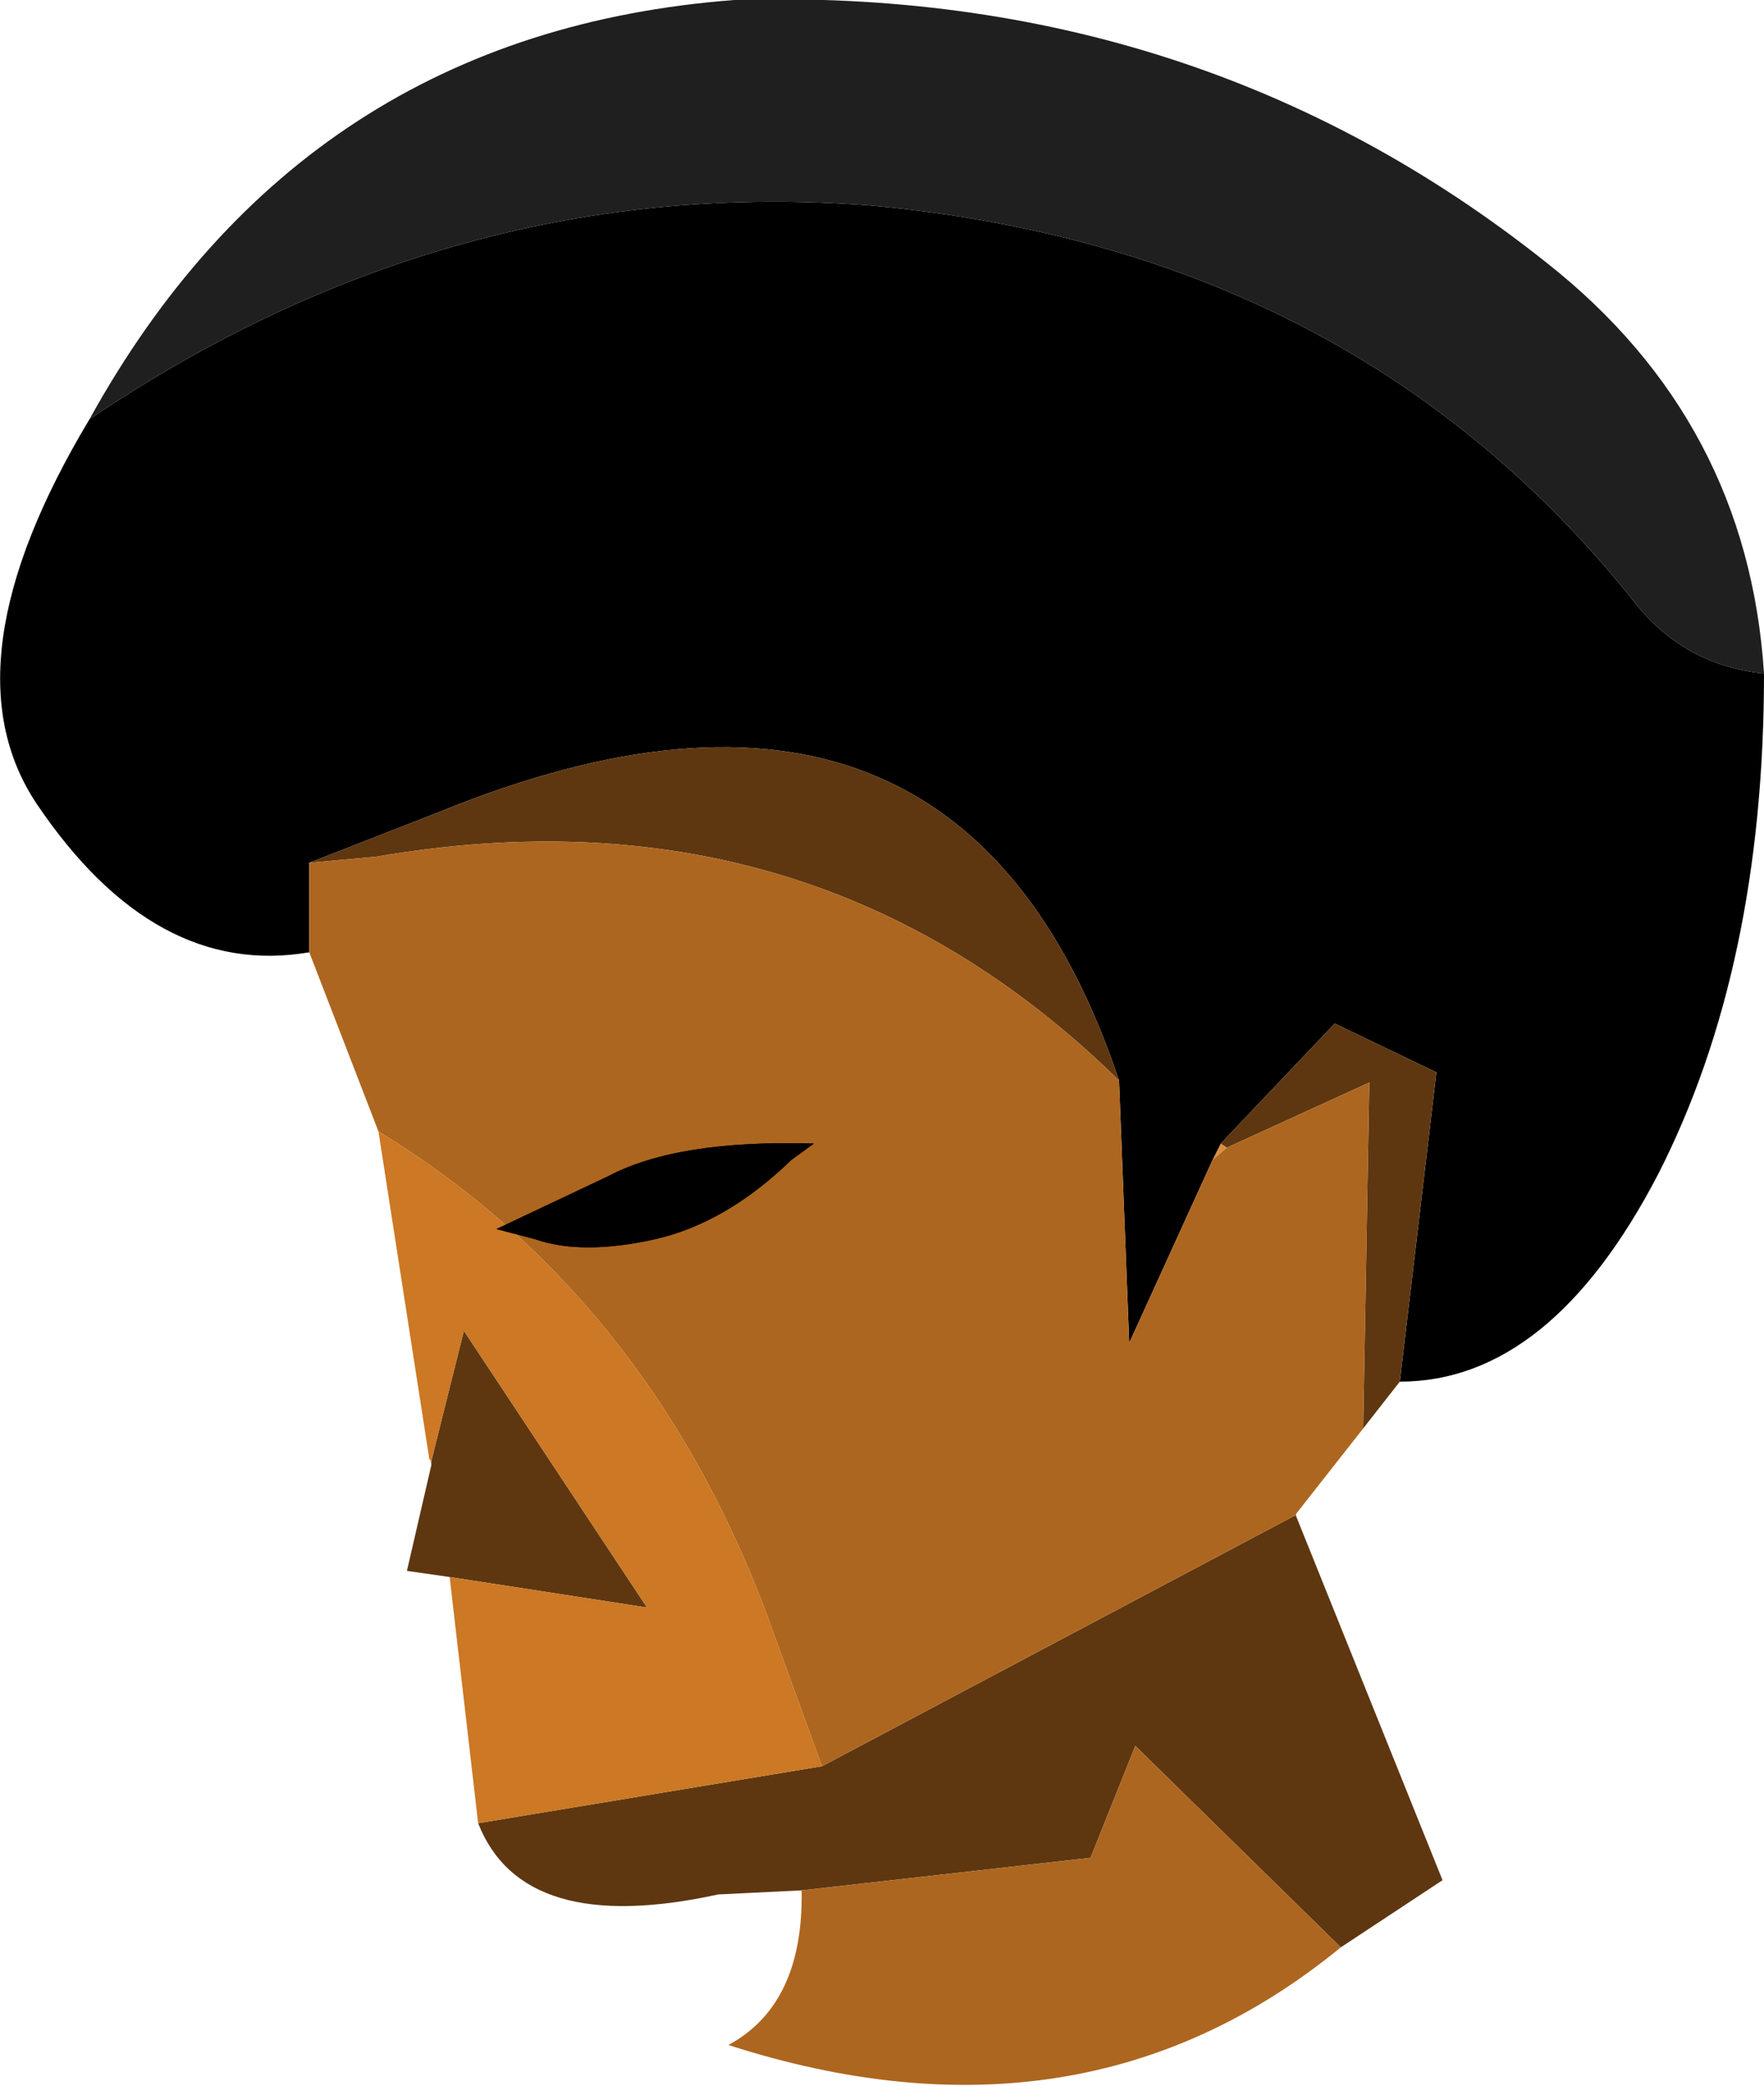 <?xml version="1.0" encoding="UTF-8" standalone="no"?>
<svg xmlns:xlink="http://www.w3.org/1999/xlink" height="51.25px" width="43.35px" xmlns="http://www.w3.org/2000/svg">
  <g transform="matrix(1.0, 0.0, 0.0, 1.0, 20.2, 28.5)">
    <path d="M11.6 8.75 L11.65 8.7 11.65 8.75 11.6 8.75" fill="#824d17" fill-rule="evenodd" stroke="none"/>
    <path d="M9.95 -0.3 L9.6 0.0 9.8 -0.4 9.95 -0.3" fill="#dd8e42" fill-rule="evenodd" stroke="none"/>
    <path d="M-9.6 7.4 L-9.6 7.5 -9.65 7.35 -9.6 7.4" fill="#f1d0b1" fill-rule="evenodd" stroke="none"/>
    <path d="M9.6 0.0 L7.55 4.5 7.3 -1.95 Q3.35 -13.75 -9.4 -8.55 L-12.6 -7.3 -12.6 -5.1 Q-16.4 -4.45 -19.3 -8.75 -21.6 -12.2 -18.0 -18.2 -9.05 -24.25 1.2 -23.45 13.15 -22.35 20.05 -13.6 21.25 -12.15 23.15 -11.95 23.15 -4.75 20.55 0.35 17.9 5.45 14.2 5.45 L15.1 -2.15 12.6 -3.35 9.8 -0.4 9.6 0.0" fill="#000000" fill-rule="evenodd" stroke="none"/>
    <path d="M7.3 -1.95 Q-0.2 -9.3 -10.95 -7.45 L-12.6 -7.3 -9.4 -8.55 Q3.35 -13.75 7.3 -1.95 M0.0 14.9 L11.6 8.75 11.65 8.75 15.25 17.7 12.75 19.35 7.7 14.4 6.6 17.15 -0.5 17.95 -2.55 18.05 Q-7.35 19.1 -8.45 16.3 L0.0 14.9 M13.3 6.6 L13.45 -1.9 9.95 -0.3 9.8 -0.4 12.6 -3.35 15.1 -2.15 14.2 5.45 13.3 6.6 M-9.6 7.4 L-8.8 4.2 -4.3 11.0 -9.15 10.25 -10.2 10.1 -9.6 7.5 -9.6 7.4" fill="#5e3711" fill-rule="evenodd" stroke="none"/>
    <path d="M9.6 0.0 L9.95 -0.3 13.45 -1.9 13.3 6.6 11.65 8.7 11.6 8.75 0.0 14.9 -1.4 11.05 Q-4.35 3.3 -10.9 -0.7 L-12.6 -5.1 -12.6 -7.3 -10.95 -7.45 Q-0.2 -9.3 7.3 -1.95 L7.55 4.5 9.6 0.0 M-0.5 17.95 L6.6 17.15 7.7 14.4 12.75 19.35 Q6.4 24.55 -2.3 21.75 -0.45 20.75 -0.5 17.95" fill="#ad661f" fill-rule="evenodd" stroke="none"/>
    <path d="M-10.9 -0.7 Q-4.35 3.3 -1.4 11.05 L0.0 14.9 -8.45 16.3 -9.15 10.25 -4.3 11.0 -8.8 4.2 -9.6 7.4 -9.65 7.35 -10.9 -0.7" fill="#cc7824" fill-rule="evenodd" stroke="none"/>
    <path d="M23.15 -11.95 Q21.25 -12.15 20.05 -13.6 13.15 -22.35 1.2 -23.45 -9.05 -24.25 -18.0 -18.2 -12.75 -27.7 -2.15 -28.5 9.25 -28.85 17.8 -22.05 22.75 -18.15 23.15 -11.95" fill="#1f1f1f" fill-rule="evenodd" stroke="none"/>
    <path d="M-0.75 0.0 Q-2.35 1.55 -4.1 1.95 -5.9 2.35 -7.05 1.95 L-8.0 1.7 -5.25 0.4 Q-3.55 -0.5 -0.2 -0.4 L-0.75 0.0" fill="#000000" fill-rule="evenodd" stroke="none"/>
    <path d="M-0.75 0.0 Q-2.35 1.55 -4.1 1.95 -5.9 2.35 -7.05 1.95 L-8.0 1.7 -5.25 0.4 Q-3.55 -0.5 -0.2 -0.4 L-0.75 0.0" fill="#000000" fill-rule="evenodd" stroke="none"/>
  </g>
</svg>

